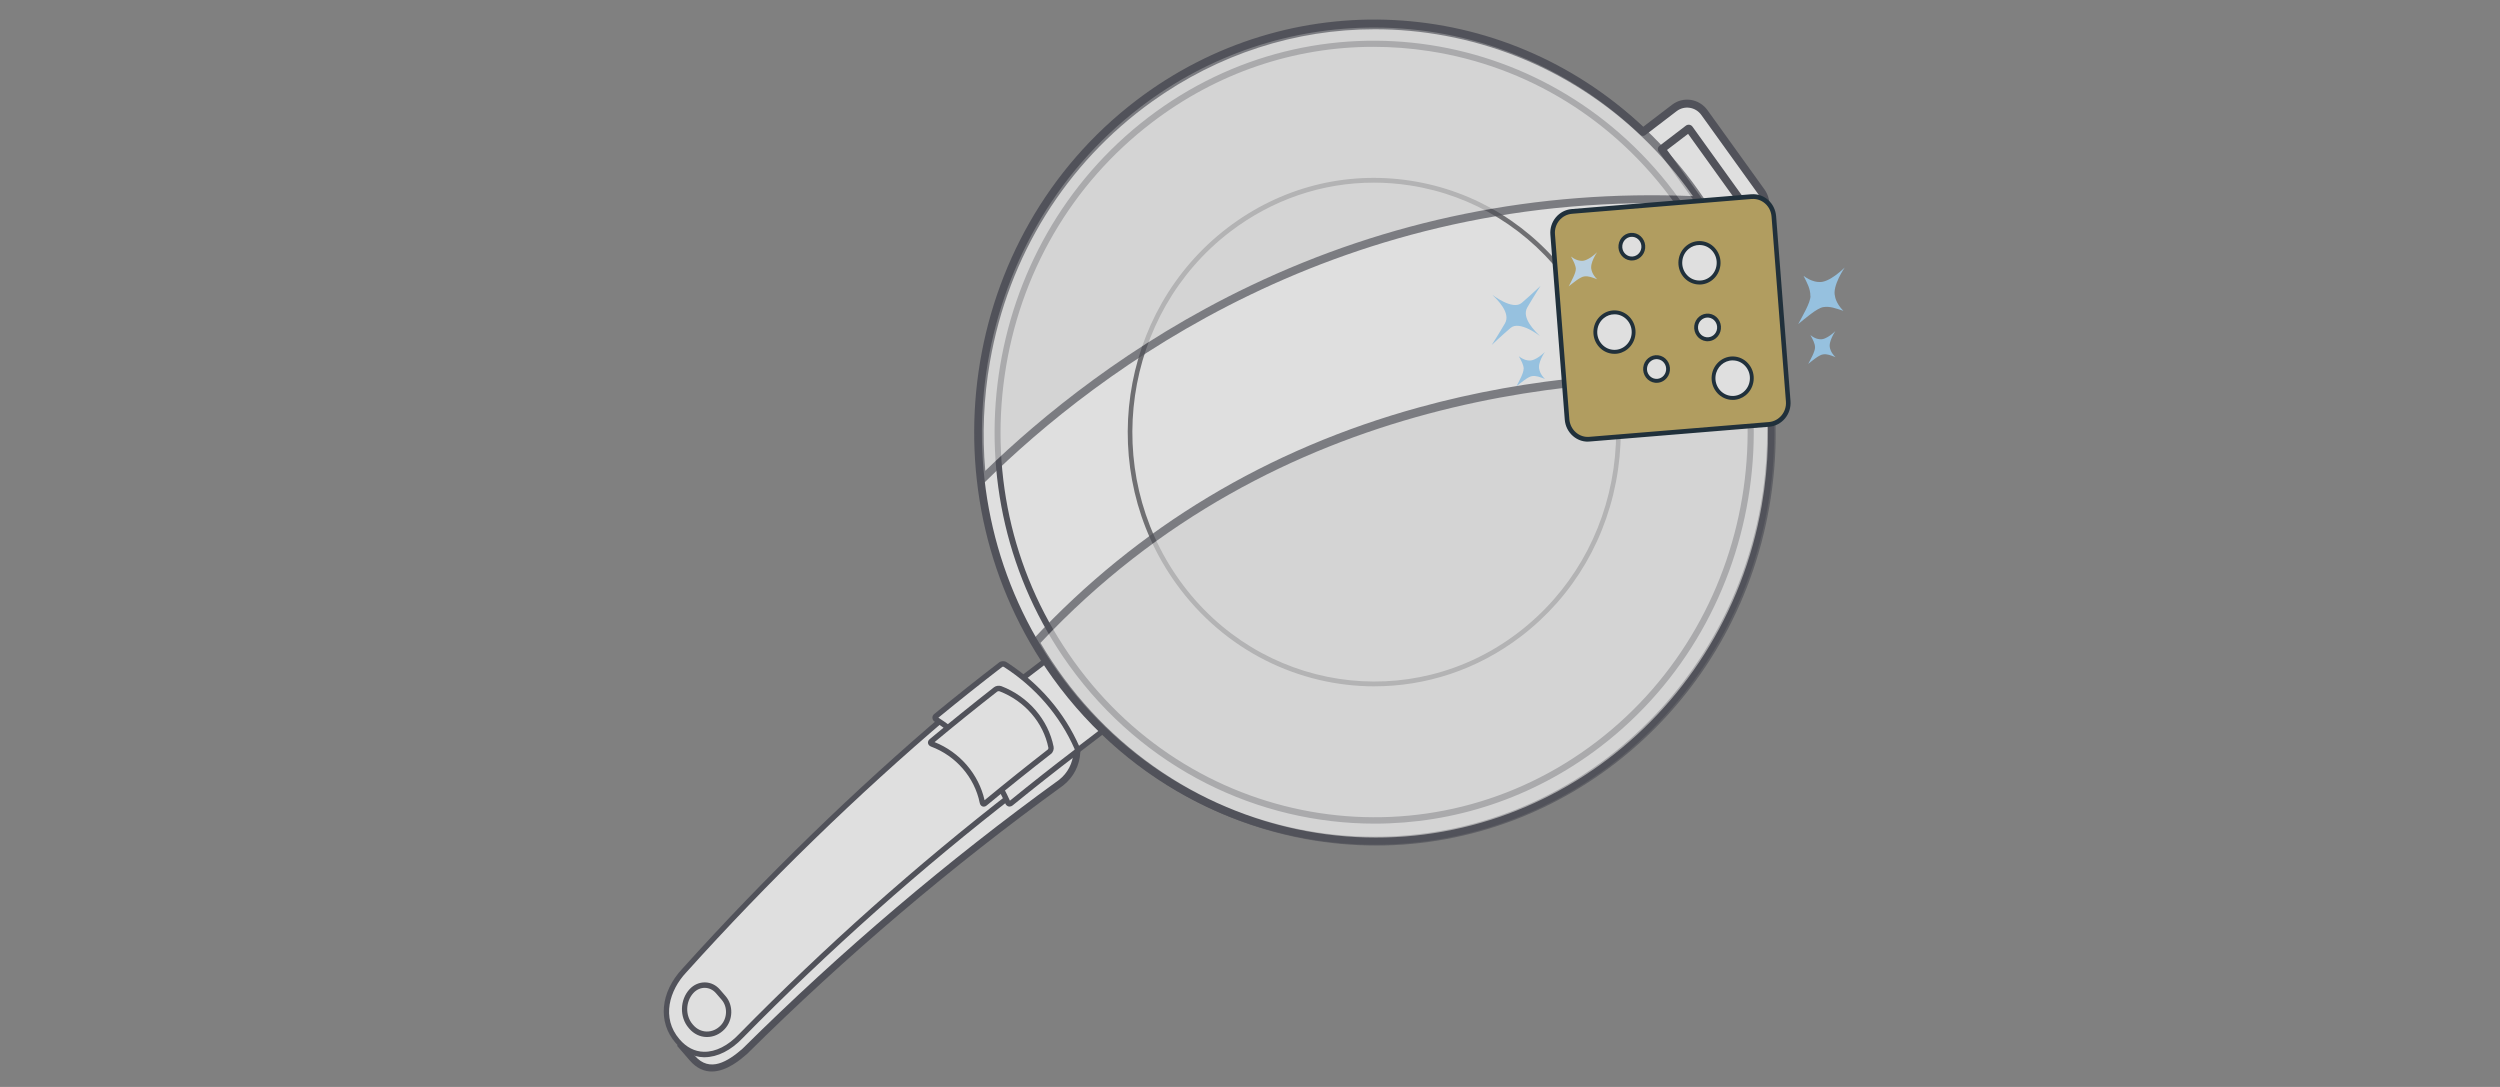 <svg xmlns="http://www.w3.org/2000/svg" fill="none" viewBox="0 0 161 70" height="70" width="161">
<rect x="0" y="0" width="161" height="70" fill="#808080" stroke="none"/>
<g opacity="0.75">
<path fill="white" d="M71.757 46.514L68.35 41.774L65.691 43.807L69.098 48.546L71.757 46.514Z"></path>
<path fill="#42434D" d="M69.062 48.794L65.451 43.77L68.386 41.528L71.996 46.552L69.062 48.796V48.794ZM65.928 43.844L69.132 48.3L71.516 46.478L68.313 42.022L65.928 43.844Z"></path>
<path fill="white" d="M69.372 48.125C69.367 48.225 69.361 48.325 69.356 48.425C69.313 49.217 68.942 49.929 68.33 50.41C61.155 55.603 54.343 61.386 47.959 67.713C47.12 68.441 45.725 69.461 44.582 68.141C44.31 67.826 44.038 67.511 43.764 67.196"></path>
<path fill="#42434D" d="M45.839 69.005C45.363 69.005 44.871 68.816 44.418 68.291L43.601 67.347L43.93 67.045L44.746 67.99C45.716 69.112 46.896 68.337 47.816 67.539C54.17 61.24 61.033 55.412 68.201 50.224C68.761 49.786 69.095 49.142 69.135 48.413L69.151 48.113L69.59 48.138L69.574 48.438C69.528 49.301 69.132 50.065 68.46 50.59C61.303 55.77 54.458 61.584 48.108 67.876C47.718 68.214 46.809 69.005 45.835 69.005H45.839Z"></path>
<path fill="white" d="M43.639 67.051C42.46 65.69 42.812 63.843 44.067 62.505C49.43 56.549 55.126 51.017 61.111 45.938C62.553 47.611 63.998 49.284 65.442 50.959C59.231 55.762 53.311 61.023 47.723 66.712C46.465 68.044 44.819 68.414 43.64 67.051H43.639Z"></path>
<path fill="#42434D" d="M45.374 68.086C45.356 68.086 45.339 68.086 45.322 68.086C44.642 68.072 44.017 67.753 43.511 67.169C42.347 65.825 42.522 63.901 43.944 62.383C49.28 56.459 55.021 50.88 61.002 45.804L61.13 45.696L65.693 50.985L65.545 51.1C59.353 55.888 53.398 61.183 47.844 66.837C47.082 67.642 46.207 68.085 45.376 68.085L45.374 68.086ZM61.093 46.184C55.169 51.221 49.482 56.752 44.192 62.626C43.115 63.774 42.568 65.551 43.766 66.935C44.213 67.452 44.738 67.721 45.328 67.734C46.085 67.75 46.887 67.345 47.599 66.591C53.121 60.968 59.038 55.703 65.189 50.934L61.092 46.184H61.093Z"></path>
<path fill="white" d="M44.522 66.133C44.507 66.117 44.493 66.1 44.48 66.084C43.936 65.456 43.96 64.44 44.536 63.822C45.016 63.307 45.778 63.318 46.233 63.843C46.355 63.986 46.48 64.127 46.602 64.27C47.057 64.794 47.031 65.634 46.548 66.148C45.971 66.764 45.066 66.761 44.522 66.131V66.133Z"></path>
<path fill="#42434D" d="M45.532 66.784C45.522 66.784 45.511 66.784 45.501 66.784C45.078 66.776 44.685 66.586 44.394 66.251L44.353 66.202C43.75 65.505 43.777 64.383 44.413 63.7C44.681 63.413 45.035 63.261 45.404 63.266C45.77 63.272 46.111 63.436 46.36 63.725L46.729 64.151C47.24 64.742 47.213 65.692 46.672 66.271C46.362 66.602 45.958 66.784 45.532 66.784ZM44.649 66.015C44.875 66.276 45.18 66.423 45.508 66.43C45.846 66.436 46.174 66.294 46.425 66.025C46.845 65.575 46.868 64.84 46.475 64.386L46.106 63.959C45.92 63.745 45.668 63.623 45.4 63.618C45.124 63.612 44.862 63.728 44.66 63.945C44.145 64.498 44.121 65.405 44.607 65.967L44.649 66.016V66.015Z"></path>
<path fill="white" d="M64.901 51.681C63.938 49.496 62.329 47.628 60.283 46.329C60.201 46.276 60.191 46.186 60.264 46.125C61.643 44.994 63.035 43.885 64.444 42.801C64.519 42.743 64.648 42.74 64.732 42.794C66.793 44.119 68.408 45.994 69.361 48.166C69.399 48.254 69.368 48.373 69.294 48.43C67.881 49.508 66.485 50.61 65.103 51.735C65.03 51.794 64.941 51.769 64.901 51.681Z"></path>
<path fill="#42434D" d="M65.019 51.945C64.996 51.945 64.974 51.942 64.952 51.937C64.863 51.914 64.788 51.848 64.746 51.755C63.794 49.591 62.221 47.767 60.196 46.48C60.107 46.424 60.053 46.335 60.047 46.237C60.04 46.142 60.081 46.051 60.16 45.987C61.545 44.849 62.952 43.729 64.343 42.66C64.473 42.559 64.68 42.553 64.823 42.643C66.922 43.993 68.545 45.878 69.518 48.092C69.59 48.256 69.539 48.463 69.399 48.569C68.005 49.634 66.596 50.744 65.211 51.871C65.154 51.917 65.087 51.942 65.02 51.942L65.019 51.945ZM60.431 46.217C62.474 47.531 64.064 49.378 65.038 51.564C66.412 50.446 67.81 49.343 69.194 48.289C69.203 48.281 69.211 48.253 69.206 48.24C68.262 46.089 66.684 44.257 64.642 42.945C64.615 42.928 64.562 42.932 64.548 42.945C63.18 43.998 61.796 45.099 60.433 46.217H60.431Z"></path>
<path fill="white" d="M63.26 51.671C62.913 49.96 61.682 48.533 60.018 47.915C59.921 47.879 59.9 47.803 59.974 47.744C61.341 46.604 62.725 45.489 64.122 44.397C64.196 44.339 64.336 44.319 64.433 44.357C66.115 45.005 67.349 46.437 67.684 48.128C67.704 48.227 67.656 48.354 67.583 48.412C66.181 49.499 64.796 50.61 63.425 51.745C63.352 51.806 63.28 51.773 63.26 51.673V51.671Z"></path>
<path fill="#42434D" d="M63.353 51.95C63.325 51.95 63.298 51.945 63.27 51.935C63.18 51.902 63.116 51.819 63.094 51.707C62.762 50.065 61.561 48.676 59.962 48.081C59.852 48.039 59.781 47.959 59.763 47.861C59.748 47.767 59.786 47.674 59.867 47.606C61.227 46.475 62.623 45.348 64.02 44.255C64.141 44.16 64.346 44.134 64.495 44.191C66.223 44.856 67.509 46.352 67.853 48.092C67.885 48.254 67.813 48.453 67.686 48.551C66.299 49.629 64.901 50.749 63.533 51.881C63.479 51.927 63.417 51.95 63.355 51.95H63.353ZM60.188 47.792C61.812 48.441 63.03 49.858 63.406 51.533C64.75 50.423 66.119 49.325 67.479 48.269C67.5 48.253 67.524 48.194 67.517 48.163C67.196 46.539 65.992 45.144 64.374 44.521C64.327 44.503 64.249 44.518 64.225 44.536C62.868 45.596 61.511 46.69 60.188 47.79V47.792Z"></path>
<path fill="white" d="M111.209 15.831L113.144 14.352C113.759 13.882 113.888 12.985 113.432 12.35L109.766 7.251C109.31 6.616 108.441 6.483 107.825 6.953L105.808 8.494C96.978 0.07 83.316 -0.969 73.301 6.689C61.977 15.346 59.604 31.828 67.998 43.505C76.392 55.182 92.375 57.63 103.699 48.975C113.878 41.193 116.819 27.086 111.212 15.831H111.209Z"></path>
<path fill="#42434D" d="M88.53 54.397C80.639 54.397 72.846 50.683 67.796 43.658C59.334 31.886 61.736 15.211 73.151 6.484C83.039 -1.075 96.746 -0.36 105.824 8.164L107.677 6.748C108.401 6.194 109.428 6.351 109.965 7.098L113.631 12.198C113.891 12.56 114 13.005 113.935 13.451C113.871 13.897 113.641 14.289 113.292 14.558L111.525 15.909C114.206 21.401 114.949 27.733 113.615 33.762C112.251 39.931 108.78 45.406 103.844 49.18C99.241 52.699 93.863 54.397 88.53 54.397ZM88.497 1.772C83.225 1.772 77.935 3.465 73.447 6.896C62.253 15.454 59.897 31.808 68.196 43.354C76.495 54.898 92.353 57.327 103.549 48.77C113.533 41.137 116.662 27.333 110.988 15.949C110.933 15.838 110.963 15.7 111.061 15.627L112.996 14.148C113.239 13.961 113.399 13.687 113.444 13.377C113.489 13.067 113.414 12.758 113.232 12.505L109.566 7.405C109.191 6.884 108.477 6.775 107.972 7.161L105.954 8.703C105.858 8.776 105.726 8.768 105.638 8.685C100.833 4.101 94.677 1.772 88.497 1.772Z"></path>
<path fill="white" d="M88.498 52.847C101.895 52.847 112.755 41.648 112.755 27.833C112.755 14.018 101.895 2.818 88.498 2.818C75.102 2.818 64.242 14.018 64.242 27.833C64.242 41.648 75.102 52.847 88.498 52.847Z"></path>
<path fill="#42434D" d="M88.529 53.042C81.04 53.042 73.645 49.517 68.852 42.851C60.822 31.68 63.101 15.853 73.934 7.572C84.766 -0.71 100.113 1.642 108.143 12.813C116.173 23.984 113.894 39.809 103.061 48.092C98.692 51.431 93.589 53.042 88.529 53.042ZM88.447 3.016C83.326 3.016 78.361 4.697 74.17 7.9C69.007 11.848 65.645 17.63 64.7 24.185C63.757 30.74 65.343 37.283 69.171 42.605C77.072 53.596 92.169 55.908 102.826 47.761C113.483 39.613 115.726 24.044 107.825 13.055C103.998 7.731 98.39 4.264 92.034 3.29C90.837 3.106 89.638 3.016 88.449 3.016H88.447Z"></path>
<path fill="#6A6A6E" d="M88.517 44.2C83.654 44.2 78.854 41.911 75.742 37.584C70.528 30.331 72.009 20.056 79.041 14.68C82.448 12.075 86.636 10.994 90.829 11.636C95.024 12.279 98.725 14.567 101.251 18.081C103.777 21.594 104.825 25.911 104.202 30.237C103.579 34.563 101.36 38.38 97.952 40.984C95.116 43.152 91.802 44.198 88.517 44.198V44.2ZM88.465 11.762C85.148 11.762 81.933 12.852 79.22 14.925C72.319 20.202 70.866 30.283 75.983 37.399C81.1 44.516 90.876 46.014 97.776 40.737C101.119 38.182 103.298 34.437 103.909 30.192C104.52 25.947 103.492 21.71 101.015 18.263C98.537 14.816 94.905 12.569 90.789 11.939C90.013 11.82 89.237 11.761 88.466 11.761L88.465 11.762Z"></path>
<path fill="white" d="M112.263 13.23L110.555 14.535L107.01 9.602L108.717 8.297C108.742 8.277 108.779 8.283 108.798 8.309L112.275 13.146C112.294 13.172 112.288 13.21 112.263 13.23Z"></path>
<path fill="#42434D" d="M110.556 14.792C110.48 14.792 110.405 14.756 110.357 14.688L106.811 9.756C106.772 9.702 106.756 9.634 106.764 9.566C106.774 9.499 106.809 9.439 106.862 9.399L108.569 8.093C108.634 8.044 108.715 8.023 108.796 8.035C108.878 8.047 108.949 8.092 108.997 8.159L112.473 12.995C112.573 13.136 112.544 13.334 112.409 13.437L110.702 14.742C110.657 14.777 110.606 14.793 110.554 14.793L110.556 14.792ZM107.356 9.656L110.606 14.178L111.962 13.142L108.712 8.62L107.356 9.656Z"></path>
<g opacity="0.7">
<path fill="#E9E9E9" d="M93.107 2.052C79.249 -0.52 65.991 8.981 63.509 23.261C63.063 25.839 62.989 28.388 63.259 30.865C70.877 23.355 86.499 11.767 109.524 12.909C105.796 7.393 100.036 3.338 93.107 2.052Z"></path>
<path fill="#42434D" d="M63.259 31.121C63.23 31.121 63.202 31.117 63.175 31.106C63.086 31.073 63.024 30.991 63.012 30.894C62.736 28.364 62.822 25.782 63.265 23.216C64.477 16.242 68.255 10.172 73.902 6.126C79.548 2.08 86.385 0.543 93.152 1.799C99.912 3.053 105.799 6.947 109.727 12.761C109.78 12.84 109.786 12.945 109.74 13.03C109.693 13.115 109.606 13.165 109.51 13.162C86.364 12.012 70.704 23.875 63.429 31.048C63.382 31.094 63.32 31.118 63.258 31.118L63.259 31.121ZM88.537 1.884C83.435 1.884 78.461 3.481 74.183 6.547C68.646 10.515 64.941 16.467 63.751 23.306C63.346 25.649 63.246 28.006 63.452 30.322C67.031 26.851 72.801 22.089 80.507 18.41C89.418 14.156 99.01 12.211 109.026 12.63C105.176 7.162 99.525 3.502 93.062 2.303C91.552 2.023 90.038 1.884 88.536 1.884H88.537Z"></path>
</g>
<g opacity="0.7">
<path fill="#E9E9E9" d="M113.881 24.424C101.88 23.568 81.846 25.105 66.696 41.364C70.347 47.674 76.53 52.373 84.097 53.777C97.955 56.348 111.213 46.848 113.705 32.567C114.186 29.808 114.226 27.071 113.881 24.423V24.424Z"></path>
<path fill="#42434D" d="M88.626 54.452C87.116 54.452 85.589 54.314 84.052 54.03C76.706 52.666 70.302 48.098 66.483 41.496C66.426 41.398 66.439 41.272 66.518 41.188C73.264 33.947 81.638 28.915 91.406 26.23C98.428 24.299 105.995 23.605 113.898 24.17C114.016 24.179 114.112 24.27 114.126 24.391C114.482 27.125 114.422 29.891 113.949 32.615C111.712 45.433 100.839 54.453 88.626 54.453V54.452ZM67.007 41.402C70.763 47.786 76.998 52.2 84.141 53.527C97.842 56.07 110.995 46.647 113.462 32.524C113.914 29.922 113.981 27.28 113.662 24.667C102.69 23.915 82.265 25.146 67.007 41.404V41.402Z"></path>
</g>
<path fill="#C2A756" d="M112.781 12.663L101.227 13.617C100.483 13.681 99.932 14.341 99.994 15.108L100.92 27.014C100.983 27.78 101.633 28.351 102.366 28.285L113.93 27.333C114.674 27.268 115.225 26.608 115.163 25.842L114.237 13.935C114.174 13.169 113.534 12.6 112.791 12.665H112.781V12.663Z"></path>
<path fill="#001624" d="M102.248 28.442C101.903 28.442 101.569 28.316 101.299 28.081C100.991 27.813 100.804 27.439 100.771 27.026L99.845 15.12C99.811 14.71 99.935 14.311 100.194 14C100.453 13.689 100.814 13.498 101.212 13.464L112.768 12.511C112.775 12.511 112.784 12.511 112.791 12.511C113.186 12.481 113.564 12.608 113.862 12.871C114.164 13.136 114.348 13.511 114.382 13.921L115.308 25.827C115.376 26.668 114.763 27.411 113.94 27.482L102.375 28.434C102.333 28.439 102.289 28.44 102.247 28.44L102.248 28.442ZM112.778 12.816L101.237 13.768C100.916 13.796 100.626 13.948 100.419 14.197C100.213 14.447 100.113 14.765 100.141 15.094L101.067 27C101.094 27.331 101.244 27.634 101.491 27.848C101.733 28.059 102.039 28.16 102.351 28.132L113.917 27.18C114.576 27.123 115.068 26.529 115.013 25.854L114.087 13.948C114.061 13.617 113.913 13.317 113.67 13.105C113.428 12.892 113.12 12.789 112.801 12.817C112.792 12.817 112.785 12.817 112.776 12.817L112.778 12.816Z"></path>
<path fill="#9DD7FF" d="M96.106 18.985C96.4 19.276 97.316 20.145 96.92 20.824C96.525 21.504 96.066 22.218 96.066 22.218C96.066 22.218 96.679 21.636 97.274 21.124C97.859 20.61 99.173 21.64 99.173 21.64C98.878 21.348 97.962 20.48 98.358 19.8C98.753 19.121 99.212 18.407 99.212 18.407C99.212 18.407 98.599 18.989 98.004 19.501C97.419 20.015 96.106 18.985 96.106 18.985Z"></path>
<path fill="#CEEBFF" d="M101.481 17.326C101.489 17.594 101.18 18.13 101.026 18.44C101.299 18.227 101.761 17.832 102.022 17.802C102.295 17.763 102.542 17.865 102.855 17.985C102.533 17.669 102.495 17.387 102.495 17.387C102.354 16.961 102.854 16.242 102.854 16.242C102.854 16.242 102.237 16.865 101.807 16.793C101.807 16.793 101.528 16.801 101.173 16.522C101.337 16.829 101.469 17.06 101.488 17.34L101.479 17.328L101.481 17.326Z"></path>
<path fill="#9DD7FF" d="M98.119 23.757C98.127 24.025 97.818 24.561 97.664 24.87C97.937 24.658 98.399 24.263 98.662 24.222C98.934 24.183 99.181 24.285 99.495 24.405C99.173 24.089 99.135 23.808 99.135 23.808C98.994 23.381 99.493 22.663 99.493 22.663C99.493 22.663 98.876 23.285 98.447 23.213C98.447 23.213 98.168 23.221 97.812 22.942C97.977 23.249 98.119 23.481 98.127 23.76H98.117L98.119 23.757ZM116.887 22.371C116.897 22.628 116.601 23.146 116.449 23.435C116.71 23.231 117.151 22.854 117.402 22.823C117.665 22.782 117.902 22.883 118.206 23.002C117.893 22.698 117.854 22.427 117.854 22.427C117.72 22.022 118.198 21.321 118.198 21.321C118.198 21.321 117.604 21.916 117.195 21.845C117.195 21.845 116.926 21.854 116.589 21.577C116.745 21.872 116.878 22.094 116.888 22.362V22.372L116.887 22.371ZM116.595 19.067C116.595 19.498 116.07 20.366 115.806 20.868C116.243 20.52 116.994 19.853 117.41 19.779C117.845 19.709 118.225 19.857 118.715 20.019C118.224 19.529 118.175 19.083 118.175 19.083C117.981 18.414 118.803 17.223 118.803 17.223C118.803 17.223 117.793 18.248 117.127 18.158C117.127 18.158 116.697 18.178 116.148 17.763C116.383 18.232 116.591 18.596 116.588 19.056L116.597 19.069L116.595 19.067Z"></path>
<path fill="white" d="M105.006 16.645C105.413 16.694 105.78 16.393 105.828 15.976C105.876 15.557 105.584 15.178 105.179 15.129C104.773 15.079 104.405 15.38 104.357 15.798C104.31 16.217 104.601 16.596 105.006 16.645Z"></path>
<path fill="#001624" d="M105.092 16.777C105.059 16.777 105.025 16.775 104.99 16.771C104.761 16.744 104.556 16.625 104.413 16.438C104.269 16.251 104.205 16.019 104.233 15.783C104.288 15.295 104.717 14.944 105.191 15.001C105.664 15.058 106.003 15.501 105.948 15.989C105.898 16.441 105.523 16.777 105.092 16.777ZM105.019 16.518C105.359 16.558 105.664 16.308 105.703 15.959C105.742 15.611 105.5 15.295 105.162 15.254C104.823 15.214 104.517 15.464 104.478 15.813C104.439 16.162 104.681 16.477 105.019 16.518Z"></path>
<path fill="white" d="M109.303 18.187C109.979 18.268 110.592 17.769 110.672 17.072C110.75 16.374 110.267 15.742 109.59 15.66C108.914 15.578 108.301 16.078 108.221 16.775C108.142 17.473 108.626 18.104 109.303 18.187Z"></path>
<path fill="#001624" d="M109.448 18.323C109.394 18.323 109.342 18.32 109.288 18.314C108.928 18.271 108.606 18.085 108.381 17.792C108.156 17.498 108.056 17.133 108.098 16.762C108.14 16.39 108.32 16.058 108.605 15.826C108.889 15.594 109.243 15.491 109.603 15.534C109.963 15.578 110.285 15.763 110.51 16.057C110.735 16.35 110.836 16.715 110.794 17.087C110.751 17.458 110.571 17.79 110.287 18.022C110.045 18.22 109.751 18.325 109.448 18.325V18.323ZM109.444 15.778C109.195 15.778 108.956 15.864 108.757 16.025C108.525 16.215 108.377 16.486 108.343 16.79C108.308 17.094 108.391 17.393 108.576 17.633C108.76 17.872 109.023 18.025 109.317 18.059C109.612 18.096 109.902 18.01 110.135 17.82C110.367 17.63 110.515 17.359 110.548 17.055C110.583 16.751 110.5 16.452 110.316 16.212C110.132 15.973 109.869 15.82 109.574 15.786C109.531 15.78 109.487 15.778 109.444 15.778Z"></path>
<path fill="white" d="M109.882 21.844C110.288 21.893 110.656 21.592 110.703 21.174C110.751 20.755 110.46 20.377 110.055 20.327C109.65 20.278 109.281 20.579 109.233 20.996C109.185 21.414 109.477 21.794 109.882 21.844Z"></path>
<path fill="#001624" d="M109.969 21.977C109.936 21.977 109.901 21.975 109.867 21.971C109.394 21.914 109.055 21.471 109.11 20.983C109.165 20.495 109.596 20.145 110.068 20.202C110.541 20.258 110.881 20.701 110.825 21.189C110.799 21.426 110.685 21.637 110.503 21.785C110.349 21.911 110.162 21.977 109.969 21.977ZM109.968 20.45C109.66 20.45 109.391 20.689 109.355 21.013C109.316 21.362 109.558 21.677 109.896 21.718C110.061 21.737 110.222 21.691 110.351 21.585C110.48 21.48 110.561 21.329 110.58 21.16C110.619 20.811 110.377 20.495 110.039 20.454C110.014 20.451 109.991 20.45 109.966 20.45H109.968Z"></path>
<path fill="white" d="M106.597 24.521C107.004 24.571 107.371 24.27 107.419 23.852C107.467 23.433 107.175 23.055 106.77 23.005C106.365 22.956 105.996 23.257 105.948 23.674C105.9 24.092 106.192 24.472 106.597 24.521Z"></path>
<path fill="#001624" d="M106.684 24.655C106.651 24.655 106.616 24.653 106.583 24.649C106.353 24.622 106.149 24.504 106.005 24.317C105.861 24.129 105.797 23.897 105.825 23.661C105.851 23.424 105.966 23.213 106.147 23.065C106.329 22.917 106.554 22.852 106.783 22.88C107.256 22.936 107.596 23.38 107.541 23.867C107.515 24.104 107.4 24.315 107.218 24.463C107.065 24.589 106.877 24.655 106.684 24.655ZM106.681 23.128C106.544 23.128 106.41 23.176 106.3 23.266C106.17 23.37 106.089 23.522 106.07 23.691C106.051 23.86 106.096 24.026 106.199 24.159C106.301 24.293 106.448 24.376 106.612 24.396C106.776 24.415 106.937 24.369 107.066 24.263C107.195 24.158 107.277 24.007 107.297 23.837C107.336 23.489 107.094 23.173 106.755 23.133C106.731 23.13 106.706 23.128 106.683 23.128H106.681Z"></path>
<path fill="white" d="M103.828 22.651C104.504 22.731 105.117 22.233 105.196 21.535C105.275 20.838 104.791 20.206 104.115 20.124C103.439 20.041 102.826 20.541 102.746 21.239C102.668 21.936 103.151 22.568 103.828 22.651Z"></path>
<path fill="#001624" d="M103.974 22.787C103.92 22.787 103.868 22.784 103.815 22.778C103.455 22.734 103.132 22.549 102.907 22.255C102.682 21.962 102.582 21.597 102.624 21.226C102.666 20.854 102.846 20.522 103.131 20.29C103.415 20.058 103.77 19.955 104.13 19.998C104.873 20.088 105.407 20.784 105.32 21.55C105.278 21.922 105.098 22.254 104.813 22.486C104.571 22.683 104.278 22.788 103.974 22.788V22.787ZM103.97 20.242C103.722 20.242 103.482 20.327 103.283 20.489C103.051 20.679 102.903 20.95 102.87 21.254C102.835 21.558 102.917 21.857 103.102 22.097C103.286 22.336 103.549 22.489 103.844 22.523C104.138 22.559 104.429 22.474 104.661 22.284C104.893 22.094 105.041 21.823 105.074 21.519C105.146 20.892 104.709 20.321 104.1 20.248C104.057 20.242 104.013 20.241 103.97 20.241V20.242Z"></path>
<path fill="white" d="M111.441 25.617C112.117 25.698 112.73 25.2 112.81 24.502C112.888 23.805 112.405 23.173 111.728 23.091C111.052 23.008 110.439 23.508 110.359 24.206C110.28 24.903 110.764 25.535 111.441 25.617Z"></path>
<path fill="#001624" d="M111.586 25.754C111.532 25.754 111.48 25.751 111.426 25.745C110.683 25.655 110.149 24.959 110.236 24.192C110.323 23.426 110.998 22.875 111.741 22.965C112.101 23.008 112.423 23.194 112.648 23.487C112.873 23.781 112.974 24.146 112.931 24.517C112.889 24.888 112.709 25.221 112.425 25.453C112.182 25.65 111.889 25.755 111.586 25.755V25.754ZM111.583 23.209C111.029 23.209 110.547 23.639 110.481 24.221C110.41 24.848 110.847 25.418 111.455 25.492C111.75 25.527 112.04 25.442 112.272 25.252C112.505 25.062 112.653 24.791 112.686 24.487C112.721 24.183 112.638 23.884 112.454 23.644C112.27 23.405 112.007 23.252 111.712 23.218C111.669 23.212 111.625 23.21 111.583 23.21V23.209Z"></path>
</g>
</svg>

